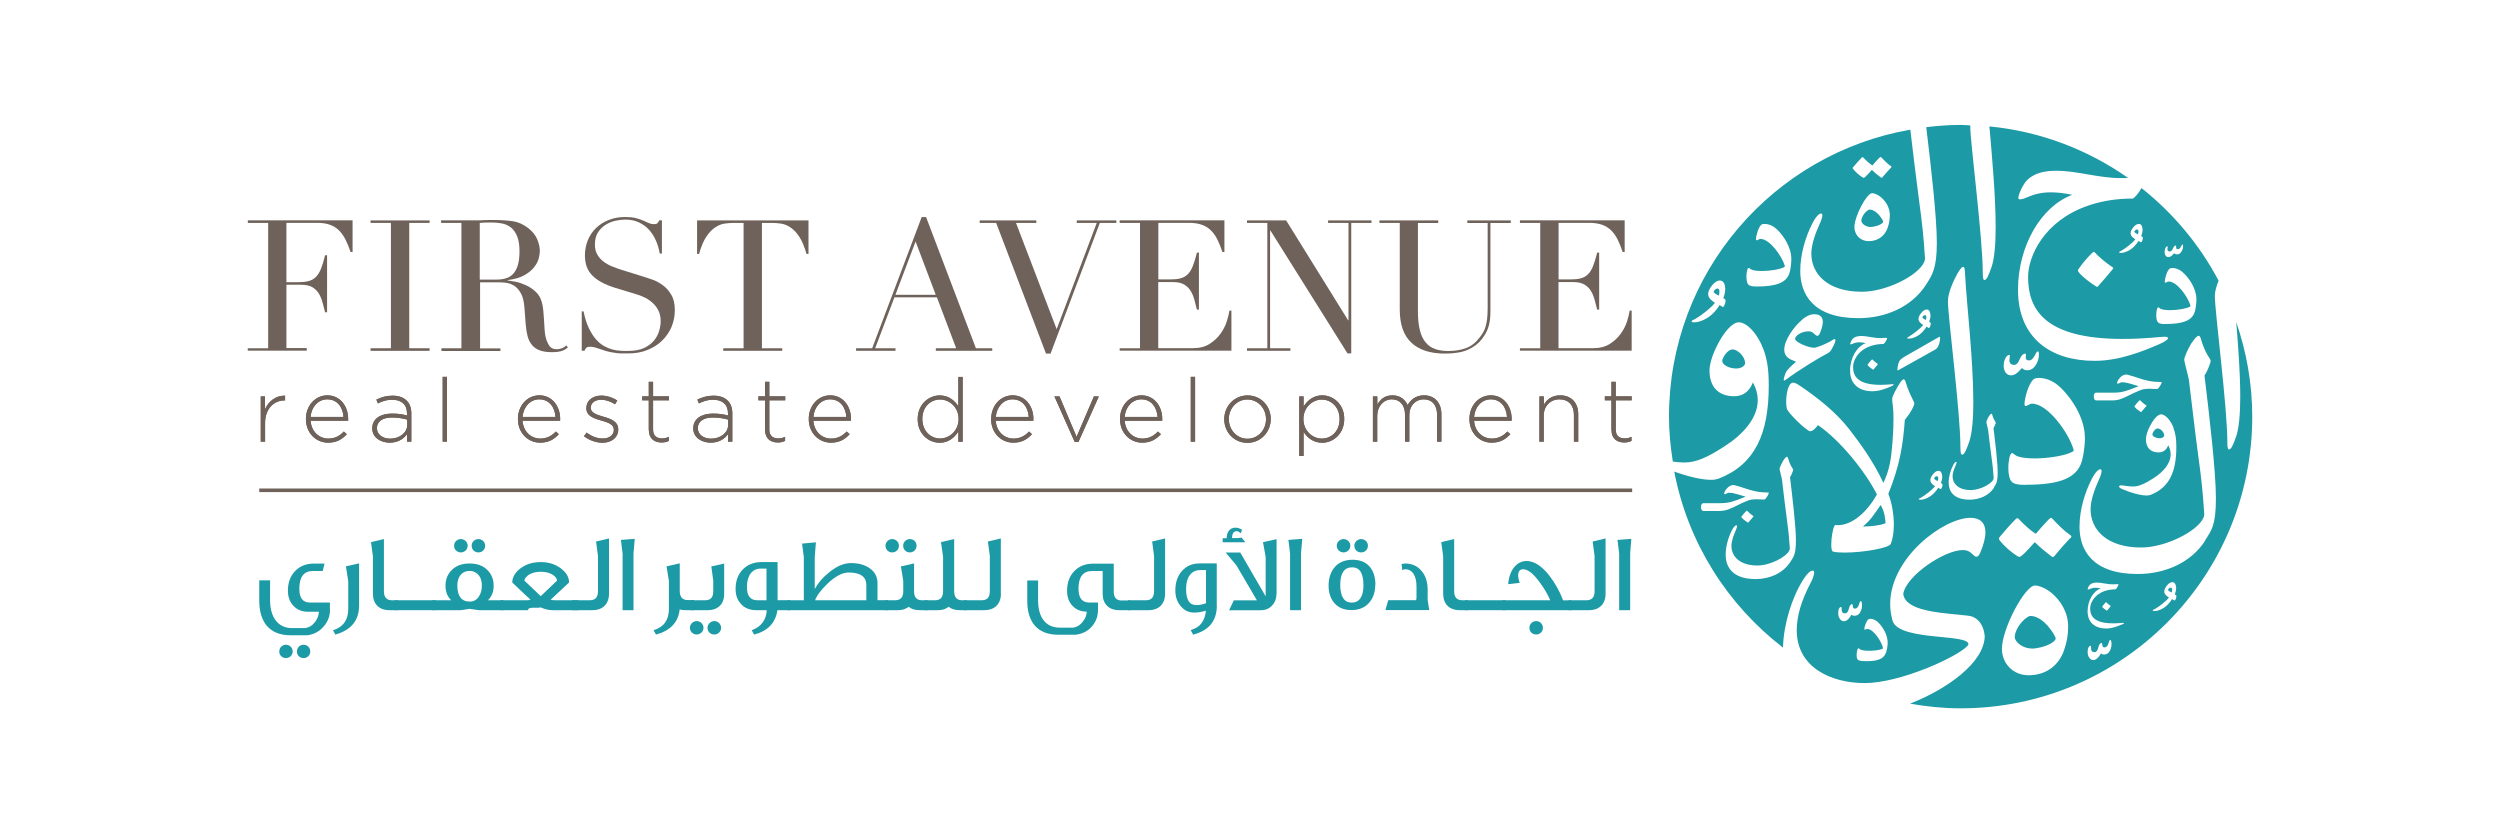 <?xml version="1.0" encoding="UTF-8"?>
<svg id="Layer_1" data-name="Layer 1" xmlns="http://www.w3.org/2000/svg" viewBox="0 0 300 100">
  <defs>
    <style>
      .cls-1 {
        fill: #6f625a;
      }

      .cls-2 {
        fill: #1c9aa5;
      }

      .cls-3 {
        fill: none;
      }
    </style>
  </defs>
  <g id="BG">
    <rect class="cls-3" width="300" height="100"/>
  </g>
  <path class="cls-2" d="M39.6,73.17c0,.75-.25,1.43-.77,2.02-.5.58-1.14.93-1.92,1.04h-2.07c-1.26,0-2.21-.4-2.86-1.18-.58-.73-.87-1.72-.87-3.01v-2.4h1.3v2.38c0,2.07.97,3.35,2.62,3.35h1.58c.5-.07.91-.33,1.25-.8.26-.38.4-.77.4-1.16h-1.29c-.7,0-1.26-.22-1.7-.65-.48-.47-.72-1.09-.72-1.88,0-.97.29-1.75.86-2.35s1.33-.9,2.25-.9h1.28l-.21.89h-1.17c-1.1,0-1.64.7-1.64,2.12,0,1.1.41,1.66,1.23,1.66h2.44v.88h0ZM35.12,78.18c0,.44-.36.79-.82.79-.42,0-.79-.33-.79-.79s.37-.81.79-.81c.46,0,.82.34.82.81M37.23,78.18c0,.44-.34.79-.81.79-.44,0-.79-.33-.79-.79s.36-.81.79-.81c.46,0,.81.34.81.81"/>
  <path class="cls-2" d="M43.09,72.66c0,1.79-.96,2.96-2.85,3.49l-.28-.52c1.22-.38,1.83-1.23,1.83-2.56v-3.33l-.28-1.78,1.58-.36v5.05h0Z"/>
  <path class="cls-2" d="M47.74,73.22h-1.03c-1.21,0-1.96-.74-1.96-1.97v-4.5l-.23-1.7,1.55-.36v6.25c0,.73.32,1.09.95,1.09h.72s0,1.19,0,1.19Z"/>
  <rect class="cls-2" x="47.37" y="72.03" width="4.88" height="1.19"/>
  <path class="cls-2" d="M60.42,73.22h-2.96s-.41-.05-1.11-.16c-.65.11-1.03.16-1.13.16h-3.35v-1.19h2.27c-.45-.45-.68-1.02-.68-1.72,0-.78.25-1.42.77-1.92.52-.52,1.22-.77,2.12-.77s1.6.25,2.12.77c.52.5.77,1.14.77,1.92,0,.7-.23,1.27-.69,1.72h1.87v1.19ZM56.12,65.49c0,.44-.36.8-.82.8-.43,0-.81-.33-.81-.8s.38-.8.81-.8.82.34.82.8M57.82,70.24c0-.57-.16-1.01-.48-1.33-.27-.26-.6-.4-.99-.4s-.74.13-1.01.4c-.3.32-.46.76-.46,1.33,0,1.3.49,1.95,1.49,1.95.48,0,.85-.21,1.11-.63.23-.34.34-.78.34-1.31M58.22,65.49c0,.44-.34.8-.81.8-.44,0-.81-.33-.81-.8s.37-.8.81-.8.81.34.81.8"/>
  <path class="cls-2" d="M69.39,73.22h-3.15c-.4,0-.86-.12-1.38-.34-.09.05-.4.07-.92.05-.38,0-.57.09-.58.29h-3.27v-1.19h3.08c.17,0,.33-.01.5-.06-.3-.27-1.03-.95-2.2-2.07,0-.62.33-1.2.99-1.7.68-.51,1.48-.75,2.43-.75s1.74.25,2.43.77c.65.49.97,1.06.97,1.68-.13.12-.87.81-2.22,2.07.17.04.36.06.53.06h2.81v1.19s-.02,0-.02,0ZM66.85,69.67c-.04-.27-.21-.5-.52-.7-.38-.24-.88-.36-1.44-.36s-1.05.12-1.43.36c-.32.23-.5.45-.54.7.44.42,1.09,1.05,1.97,1.87l1.96-1.87Z"/>
  <path class="cls-2" d="M73.08,71.25c0,1.23-.76,1.97-1.97,1.97h-2.48v-1.19h2.16c.65,0,.97-.36.97-1.09v-4.21l-.23-1.75,1.55-.37v6.64Z"/>
  <polygon class="cls-2" points="76.17 64.66 76.02 66.42 76.02 73.22 74.71 73.22 74.71 66.43 74.51 64.79 76.17 64.66"/>
  <path class="cls-2" d="M83.28,73.22h-1.06c-.24,0-.46-.03-.66-.09-.16,1.54-1.1,2.54-2.84,3.02l-.29-.52c1.23-.38,1.84-1.23,1.84-2.56v-3.33l-.28-1.78,1.58-.36v3.31c0,.73.32,1.1.97,1.1h.74v1.21Z"/>
  <path class="cls-2" d="M84.42,75.35c0,.41-.36.79-.82.79-.42,0-.81-.33-.81-.81,0-.44.38-.8.81-.8s.82.34.82.81M86.9,71.3c0,1.18-.75,1.92-1.96,1.92h-2.03v-1.19h1.71c.65,0,.97-.35.97-1.05v-1.31l-.23-1.7,1.54-.34v3.67ZM86.53,75.35c0,.41-.35.79-.81.79s-.82-.33-.82-.81c0-.44.39-.8.82-.8s.81.34.81.81"/>
  <path class="cls-2" d="M94.85,73.22h-1.56c-.22,1.53-1.17,2.51-2.8,2.93l-.28-.52c1.14-.43,1.74-1.24,1.8-2.41h-1.26c-.72,0-1.3-.21-1.74-.65-.49-.47-.74-1.09-.74-1.88,0-.97.28-1.74.85-2.34.57-.59,1.33-.9,2.25-.9h1.94v4.57h1.54v1.19h0ZM91.98,72.03v-3.8h-.68c-1.05,0-1.67.85-1.67,2.22,0,1.04.41,1.58,1.23,1.58,0,0,1.12,0,1.12,0Z"/>
  <path class="cls-2" d="M106.54,73.22h-12.05v-1.19h1.97v-5.17l-.21-1.63,1.66-.15-.14,1.75v3.85c.39-.71.95-1.38,1.71-1.98.9-.75,1.78-1.13,2.64-1.13.93,0,1.68.21,2.28.65.6.43.9,1.02.9,1.77v2.03h1.24v1.19h0ZM103.96,72.03v-1.82c0-1.01-.72-1.51-2.13-1.51-.75,0-1.6.45-2.54,1.35-.78.76-1.28,1.41-1.48,1.98h6.16,0Z"/>
  <path class="cls-2" d="M111.33,73.22h-.99c-.53,0-.97-.13-1.3-.4-.36.27-.78.4-1.27.4h-1.58v-1.19h1.22c.65,0,.98-.35.98-1.05v-1.29l-.28-1.72,1.58-.36v3.37c0,.7.32,1.05.95,1.05h.69s0,1.19,0,1.19ZM107.87,65.49c0,.44-.34.8-.81.8-.44,0-.8-.33-.8-.81,0-.43.36-.79.8-.79s.81.34.81.8M109.99,65.49c0,.44-.34.8-.81.8-.44,0-.8-.33-.8-.81,0-.43.36-.79.8-.79.47,0,.81.34.81.8"/>
  <path class="cls-2" d="M116.03,73.22h-.89c-.53,0-.97-.13-1.31-.41-.33.28-.76.41-1.26.41h-1.62v-1.19h1.27c.64,0,.95-.36.95-1.09v-4.12l-.25-1.77,1.58-.36v6.25c0,.73.32,1.09.95,1.09h.57v1.19h.01Z"/>
  <path class="cls-2" d="M120.11,71.25c0,1.23-.76,1.97-1.98,1.97h-2.48v-1.19h2.16c.65,0,.97-.36.97-1.09v-4.21l-.23-1.75,1.55-.37v6.64h.01Z"/>
  <path class="cls-2" d="M135.67,73.22h-1.39c-1.21,0-1.96-.74-1.96-1.97v-2.73h-1.25c-1.1,0-1.65.7-1.65,2.12,0,1.09.41,1.64,1.24,1.66h1.1v.88c0,.77-.24,1.43-.73,1.99-.49.57-1.14.9-1.96,1h-2.07c-1.26,0-2.22-.38-2.86-1.14-.58-.7-.87-1.68-.87-2.97v-2.4h1.3v2.38c0,2.07.93,3.28,2.62,3.28h1.58c.52-.09.91-.36,1.22-.79.27-.36.41-.73.42-1.13-.69-.01-1.24-.22-1.67-.66-.46-.45-.69-1.07-.69-1.87,0-.95.29-1.74.86-2.33.57-.6,1.33-.9,2.25-.9h2.49v3.33c0,.73.3,1.09.94,1.09h1.08v1.19-.03h0Z"/>
  <path class="cls-2" d="M139.81,71.25c0,1.23-.76,1.97-1.97,1.97h-2.48v-1.19h2.16c.65,0,.97-.36.97-1.09v-4.21l-.23-1.75,1.55-.37v6.64h0Z"/>
  <path class="cls-2" d="M146.02,72.67c0,1.84-.95,3-2.85,3.49l-.28-.56c1.1-.29,1.7-1.06,1.82-2.32-.47.15-.93.23-1.42.23-.67,0-1.22-.28-1.64-.82-.41-.5-.61-1.11-.61-1.84,0-.93.25-1.68.75-2.28.55-.64,1.26-.96,2.17-.96h2.05v5.06h0ZM144.72,72.39v-3.98h-.7c-1.06,0-1.69.85-1.69,2.23s.41,1.97,1.23,1.97c.4,0,.78-.08,1.15-.22"/>
  <path class="cls-2" d="M149.45,65.07h-2.73v-.49h.48c0-.73.38-1.26,1.06-1.26.28,0,.54.09.79.26-.04.11-.09.24-.16.41-.2-.17-.36-.26-.48-.25-.37,0-.56.28-.56.83h.65l.49-.06.45.55h.01ZM153.18,71.25c0,.56-.17,1.02-.5,1.38-.35.4-.82.6-1.43.6h-3.76l.57-1.19h2.77l-2.46-4.2-1.29-1.54h1.75l3.05,5.26v-4.73l-.32-1.77,1.63-.36v6.56h-.01Z"/>
  <polygon class="cls-2" points="156.27 64.66 156.12 66.42 156.12 73.22 154.81 73.22 154.81 66.43 154.61 64.79 156.27 64.66"/>
  <path class="cls-2" d="M165.03,70.18c0,.9-.26,1.63-.78,2.2-.52.56-1.22.83-2.08.83s-1.5-.26-2-.79c-.49-.54-.74-1.26-.74-2.15s.25-1.67.76-2.24c.5-.57,1.22-.86,2.14-.86,1.7,0,2.72,1.11,2.72,3.01M162.04,65.49c0,.44-.36.8-.82.8-.42,0-.81-.33-.81-.81,0-.43.38-.79.81-.79s.82.34.82.8M163.61,70.18c0-1.4-.45-2.1-1.35-2.1-.96,0-1.43.7-1.43,2.1s.46,2.13,1.38,2.13,1.41-.72,1.41-2.13M164.15,65.49c0,.44-.35.8-.81.8s-.82-.33-.82-.81c0-.43.38-.79.82-.79s.81.34.81.8"/>
  <path class="cls-2" d="M171.32,70.58v1.43l.19,1.2h-5.26l.34-1.19h3.35l.04-.28v-1.39c0-.65-.13-1.15-.38-1.53-.24-.33-.55-.51-.93-.51-.12,0-.26.03-.41.1,0-.14-.03-.38-.07-.74.04,0,.19-.01.41-.05.81,0,1.46.28,1.95.85.49.56.74,1.26.76,2.12"/>
  <path class="cls-2" d="M176.17,73.22h-1.03c-1.21,0-1.96-.74-1.96-1.97v-4.5l-.23-1.7,1.55-.36v6.25c0,.73.32,1.09.95,1.09h.71v1.19h0Z"/>
  <rect class="cls-2" x="175.8" y="72.03" width="4.87" height="1.19"/>
  <path class="cls-2" d="M188.58,73.22h-8.27v-1.19h5.72c-.32-.73-.76-1.49-1.33-2.24-.73-.99-1.38-1.48-1.92-1.48-.4,0-.6.25-.6.74,0,.24.06.54.18.89l-1.38.16c.15-1.74,1.05-2.78,2.21-2.78.9,0,1.82.59,2.73,1.75.7.92,1.26,1.91,1.65,2.97h.99v1.19h.02ZM185.15,75.35c0,.41-.33.79-.8.79s-.82-.33-.82-.81c0-.44.36-.8.82-.8.42,0,.8.34.8.81"/>
  <path class="cls-2" d="M192.67,71.25c0,1.23-.76,1.97-1.97,1.97h-2.48v-1.19h2.16c.65,0,.97-.36.97-1.09v-4.21l-.23-1.75,1.55-.37v6.64h0Z"/>
  <polygon class="cls-2" points="195.76 64.66 195.62 66.42 195.62 73.22 194.3 73.22 194.3 66.43 194.1 64.79 195.76 64.66"/>
  <path class="cls-1" d="M29.74,41.79h2.44v-15.04h-2.44v-.31h12.57v3.8h-.24c-.19-.57-.4-1.07-.62-1.51-.22-.43-.48-.8-.79-1.1-.31-.3-.67-.52-1.1-.67-.42-.15-.94-.22-1.54-.22h-3.65v7.12h1.43c.48,0,.89-.04,1.23-.13s.63-.25.87-.49c.24-.24.45-.57.62-.99.17-.42.33-.96.49-1.62h.24v6.84h-.24c-.1-.43-.21-.84-.32-1.23-.11-.4-.26-.75-.46-1.06s-.46-.55-.79-.74c-.33-.18-.76-.27-1.29-.27h-1.78v7.6h2.44v.31h-7.08v-.31.02h.01Z"/>
  <polygon class="cls-1" points="44.47 41.79 46.91 41.79 46.91 26.75 44.47 26.75 44.47 26.45 51.55 26.45 51.55 26.75 49.11 26.75 49.11 41.79 51.55 41.79 51.55 42.1 44.47 42.1 44.47 41.79"/>
  <path class="cls-1" d="M52.93,41.79h2.44v-15.04h-2.44v-.31h4.71c.18,0,.35-.02.53-.03.18,0,.35,0,.53-.01h.53c.86,0,1.63.05,2.29.14.66.1,1.27.37,1.85.82.51.4.88.84,1.09,1.34s.32.97.32,1.41c0,.22-.04.5-.12.85s-.26.7-.53,1.06c-.27.36-.66.69-1.18.99-.51.3-1.2.5-2.04.6v.04c.23.03.55.09.96.16.4.08.81.22,1.23.41s.8.44,1.15.76c.35.31.6.72.75,1.22.09.29.15.63.19,1,.04.38.07.76.09,1.16s.04.78.07,1.14c.02.37.06.68.12.92.09.38.23.72.42,1.03.19.31.5.46.92.46.19,0,.39-.04.59-.11s.39-.19.55-.35l.2.24c-.07.06-.16.12-.25.19-.1.07-.22.13-.36.19-.15.06-.33.11-.54.14-.21.04-.47.05-.78.05-.59,0-1.07-.07-1.46-.22s-.7-.36-.93-.65c-.24-.29-.41-.64-.52-1.05-.11-.42-.19-.9-.23-1.46l-.15-2c-.06-.73-.2-1.3-.44-1.71-.23-.41-.51-.71-.82-.9-.32-.19-.64-.3-.98-.34s-.63-.05-.88-.05h-2.2v7.93h2.44v.31h-7.08v-.31l-.04-.02h0ZM57.57,33.55h2.02c.41,0,.78-.05,1.12-.15.34-.1.63-.28.87-.54.24-.26.43-.6.56-1.04.13-.44.2-1,.2-1.67,0-.76-.1-1.37-.3-1.84-.2-.46-.45-.81-.77-1.04-.32-.24-.67-.39-1.06-.46-.39-.07-.77-.11-1.15-.11-.26,0-.53,0-.8.01-.27,0-.5.03-.69.05v6.79Z"/>
  <path class="cls-1" d="M69.79,37.37h.24c.16.79.37,1.46.63,2,.26.54.54.99.85,1.34s.63.62.97.81c.34.19.68.33,1.02.42.34.09.67.14.99.15.31.02.61.02.89.02.78,0,1.41-.12,1.91-.35.5-.24.89-.53,1.19-.89.29-.36.5-.75.62-1.17s.18-.8.18-1.15c0-.51-.09-.95-.29-1.32-.19-.37-.43-.68-.73-.93-.29-.26-.61-.47-.96-.63-.34-.16-.67-.29-.98-.37l-2.53-.77c-1.19-.37-2.09-.85-2.69-1.45-.61-.6-.91-1.41-.91-2.42,0-.66.12-1.27.35-1.84.23-.56.56-1.05.99-1.46.42-.41.93-.73,1.53-.97.59-.23,1.24-.35,1.95-.35.51,0,.94.04,1.29.13.34.09.64.19.89.3.25.11.47.21.67.3s.4.13.61.13c.19,0,.32-.03.38-.08.07-.05.16-.18.27-.38h.31v3.98h-.26c-.09-.53-.24-1.04-.45-1.53s-.49-.92-.82-1.3c-.34-.37-.74-.67-1.22-.9s-1.03-.34-1.66-.34c-.35,0-.74.05-1.17.14-.43.1-.82.26-1.19.49-.37.24-.67.54-.91.92-.24.38-.36.86-.36,1.45,0,.47.09.87.29,1.2.19.33.44.61.74.84.3.23.64.42,1.01.57.37.15.75.29,1.13.41l2.66.83c.28.09.63.21,1.06.35.43.15.84.37,1.24.66s.75.68,1.03,1.16c.29.48.43,1.1.43,1.85,0,.69-.13,1.34-.38,1.97-.26.62-.63,1.17-1.11,1.65-.48.48-1.07.86-1.76,1.14-.69.29-1.47.43-2.33.43h-.81c-.24,0-.45-.03-.66-.05-.21-.03-.41-.06-.62-.1-.2-.04-.43-.09-.68-.17-.29-.09-.61-.19-.95-.31-.34-.12-.63-.17-.88-.17-.22,0-.37.04-.45.13-.08.09-.15.2-.21.35h-.33v-4.73l-.02.02h0Z"/>
  <path class="cls-1" d="M86.79,41.79h2.44v-15.04h-1.27c-.29,0-.62.03-.99.08-.37.05-.74.19-1.11.43s-.73.6-1.08,1.11-.64,1.21-.89,2.1h-.24v-4.02h13.37v4.02h-.24c-.25-.89-.55-1.59-.89-2.1-.34-.5-.7-.87-1.08-1.11-.37-.24-.74-.38-1.11-.43-.37-.05-.7-.08-.99-.08h-1.28v15.04h2.44v.31h-7.08v-.31h0Z"/>
  <path class="cls-1" d="M102.72,41.79h1.94l5.94-15.74h.53l5.98,15.74h1.96v.31h-6.77v-.31h2.44l-2.31-6.11h-5.1l-2.31,6.11h2.44v.31h-4.73v-.31h-.01ZM109.87,28.98l-2.42,6.4h4.84l-2.42-6.4Z"/>
  <polygon class="cls-1" points="117.56 26.45 124.36 26.45 124.36 26.75 121.92 26.75 126.8 39.5 131.61 26.75 129.21 26.75 129.21 26.45 133.96 26.45 133.96 26.75 131.98 26.75 126.07 42.43 125.52 42.43 119.54 26.75 117.56 26.75 117.56 26.45"/>
  <path class="cls-1" d="M134.36,41.79h2.44v-15.04h-2.44v-.31h12.57v3.8h-.24c-.19-.57-.39-1.07-.61-1.51-.22-.43-.48-.8-.79-1.1-.31-.3-.67-.52-1.1-.67-.43-.15-.94-.22-1.54-.22h-3.65v6.79h1.43c.48,0,.89-.04,1.23-.13s.63-.25.87-.49c.24-.24.45-.57.61-.99.17-.42.33-.96.49-1.61h.24v6.84h-.24c-.1-.42-.21-.83-.32-1.23-.11-.39-.26-.75-.46-1.06-.2-.31-.46-.55-.79-.74-.33-.18-.76-.27-1.29-.27h-1.78v7.93h4.16c.81,0,1.47-.17,2.01-.52.53-.34.97-.75,1.31-1.23s.59-.97.75-1.48.26-.94.31-1.28h.24v4.81h-13.41v-.31.02Z"/>
  <polygon class="cls-1" points="149.64 41.79 152.08 41.79 152.08 26.75 149.64 26.75 149.64 26.45 154.34 26.45 161.77 38.43 161.82 38.43 161.82 26.75 159.37 26.75 159.37 26.45 164.58 26.45 164.58 26.75 162.15 26.75 162.15 42.41 161.7 42.41 152.45 27.66 152.41 27.66 152.41 41.79 154.85 41.79 154.85 42.1 149.64 42.1 149.64 41.79"/>
  <path class="cls-1" d="M165.51,26.45h7.08v.31h-2.44v10.62c0,.88.08,1.62.23,2.23s.38,1.1.69,1.47c.31.38.69.64,1.14.8s.97.24,1.56.24c.82,0,1.55-.12,2.18-.36.63-.24,1.17-.67,1.63-1.29.15-.19.28-.38.39-.57s.21-.41.29-.67c.08-.26.14-.56.19-.92.04-.36.07-.8.07-1.33v-10.22h-2.44v-.31h5.21v.31h-2.44v10.66c0,.62-.06,1.18-.2,1.68-.13.51-.4,1.03-.81,1.57-.39.53-.94.95-1.65,1.28-.7.32-1.63.48-2.79.48-1.76,0-3.1-.43-4.03-1.3-.93-.86-1.4-2.19-1.4-3.98v-10.4h-2.44v-.31h-.02Z"/>
  <path class="cls-1" d="M182.39,41.79h2.44v-15.04h-2.44v-.31h12.57v3.8h-.24c-.19-.57-.39-1.07-.61-1.51-.22-.43-.49-.8-.79-1.1-.31-.3-.67-.52-1.1-.67-.43-.15-.94-.22-1.54-.22h-3.65v6.79h1.43c.48,0,.89-.04,1.23-.13s.63-.25.87-.49c.24-.24.45-.57.61-.99.17-.42.33-.96.49-1.61h.24v6.84h-.24c-.1-.42-.21-.83-.32-1.23-.11-.39-.26-.75-.46-1.06-.2-.31-.46-.55-.79-.74-.33-.18-.76-.27-1.29-.27h-1.78v7.93h4.16c.81,0,1.47-.17,2.01-.52.53-.34.97-.75,1.31-1.23s.59-.97.75-1.48.26-.94.31-1.28h.24v4.81h-13.41v-.31.02Z"/>
  <path class="cls-1" d="M31.28,47.57h.52v1.54c.43-.97,1.33-1.67,2.41-1.63v.57h-.05c-1.26,0-2.35.95-2.35,2.72v2.23h-.52v-5.43h-.01Z"/>
  <path class="cls-1" d="M31.28,47.57h.52v1.54c.43-.97,1.33-1.67,2.41-1.63v.57h-.05c-1.26,0-2.35.95-2.35,2.72v2.23h-.52v-5.43h-.01Z"/>
  <path class="cls-1" d="M36.71,50.29v-.02c0-1.58,1.11-2.83,2.58-2.83s2.49,1.24,2.49,2.84v.21h-4.51c.1,1.35,1.06,2.14,2.13,2.14.84,0,1.42-.37,1.86-.85l.36.32c-.55.6-1.2,1.02-2.25,1.02-1.43,0-2.66-1.14-2.66-2.84M41.22,50.03c-.07-1.1-.7-2.11-1.95-2.11-1.08,0-1.91.9-2,2.11h3.95Z"/>
  <path class="cls-1" d="M36.71,50.29v-.02c0-1.58,1.11-2.83,2.58-2.83s2.49,1.24,2.49,2.84v.21h-4.51c.1,1.35,1.06,2.14,2.13,2.14.84,0,1.42-.37,1.86-.85l.36.32c-.55.6-1.2,1.02-2.25,1.02-1.43,0-2.66-1.14-2.66-2.84h0ZM41.22,50.03c-.07-1.1-.7-2.11-1.95-2.11-1.08,0-1.91.9-2,2.11h3.95Z"/>
  <path class="cls-1" d="M44.67,51.42v-.02c0-1.13.97-1.77,2.37-1.77.76,0,1.28.09,1.8.23v-.23c0-1.1-.67-1.66-1.79-1.66-.66,0-1.2.18-1.7.44l-.19-.46c.6-.28,1.18-.47,1.93-.47s1.32.2,1.72.6c.36.36.55.86.55,1.53v3.39h-.51v-.91c-.37.52-1.04,1.03-2.08,1.03s-2.1-.58-2.1-1.71M48.86,50.97v-.62c-.46-.12-1.07-.25-1.84-.25-1.15,0-1.79.51-1.79,1.27v.02c0,.79.75,1.25,1.58,1.25,1.11,0,2.06-.68,2.06-1.67"/>
  <path class="cls-1" d="M44.67,51.42v-.02c0-1.13.97-1.77,2.37-1.77.76,0,1.28.09,1.8.23v-.23c0-1.1-.67-1.66-1.79-1.66-.66,0-1.2.18-1.7.44l-.19-.46c.6-.28,1.18-.47,1.93-.47s1.32.2,1.72.6c.36.36.55.86.55,1.53v3.39h-.51v-.91c-.37.52-1.04,1.03-2.08,1.03s-2.1-.58-2.1-1.71h0ZM48.86,50.97v-.62c-.46-.12-1.07-.25-1.84-.25-1.15,0-1.79.51-1.79,1.27v.02c0,.79.75,1.25,1.58,1.25,1.11,0,2.06-.68,2.06-1.67,0,0,0,0-.01,0Z"/>
  <rect class="cls-1" x="53.12" y="45.22" width=".52" height="7.78"/>
  <rect class="cls-1" x="53.12" y="45.22" width=".52" height="7.78"/>
  <path class="cls-1" d="M62.15,50.29v-.02c0-1.58,1.11-2.83,2.58-2.83s2.49,1.24,2.49,2.84c0,.1,0,.13-.01.21h-4.51c.1,1.35,1.07,2.14,2.13,2.14.84,0,1.42-.37,1.87-.85l.36.32c-.55.6-1.2,1.02-2.25,1.02-1.43,0-2.66-1.14-2.66-2.84M66.66,50.03c-.07-1.1-.7-2.11-1.95-2.11-1.08,0-1.91.9-2,2.11h3.95Z"/>
  <path class="cls-1" d="M62.15,50.29v-.02c0-1.58,1.11-2.83,2.58-2.83s2.49,1.24,2.49,2.84c0,.1,0,.13-.01.21h-4.51c.1,1.35,1.07,2.14,2.13,2.14.84,0,1.42-.37,1.87-.85l.36.32c-.55.6-1.2,1.02-2.25,1.02-1.43,0-2.66-1.14-2.66-2.84h0ZM66.66,50.03c-.07-1.1-.7-2.11-1.95-2.11-1.08,0-1.91.9-2,2.11h3.95Z"/>
  <path class="cls-1" d="M70.09,52.32l.31-.41c.6.46,1.26.71,1.95.71.74,0,1.31-.4,1.31-1.03v-.02c0-.64-.68-.87-1.44-1.09-.88-.25-1.86-.52-1.86-1.49v-.02c0-.87.73-1.5,1.79-1.5.65,0,1.38.23,1.93.6l-.28.44c-.5-.33-1.1-.54-1.67-.54-.75,0-1.24.4-1.24.95v.02c0,.61.73.83,1.51,1.06.87.24,1.79.57,1.79,1.52v.02c0,.97-.83,1.59-1.88,1.59-.79,0-1.65-.32-2.23-.79"/>
  <path class="cls-1" d="M70.09,52.32l.31-.41c.6.46,1.26.71,1.95.71.74,0,1.31-.4,1.31-1.03v-.02c0-.64-.68-.87-1.44-1.09-.88-.25-1.86-.52-1.86-1.49v-.02c0-.87.73-1.5,1.79-1.5.65,0,1.38.23,1.93.6l-.28.44c-.5-.33-1.1-.54-1.67-.54-.75,0-1.24.4-1.24.95v.02c0,.61.73.83,1.51,1.06.87.24,1.79.57,1.79,1.52v.02c0,.97-.83,1.59-1.88,1.59-.79,0-1.65-.32-2.23-.79v-.02h.01Z"/>
  <path class="cls-1" d="M77.85,51.6v-3.56h-.79v-.48h.79v-1.74h.52v1.74h1.91v.48h-1.91v3.51c0,.78.46,1.06,1.09,1.06.27,0,.49-.05.8-.19v.49c-.28.13-.54.19-.88.19-.84,0-1.52-.46-1.52-1.49"/>
  <path class="cls-1" d="M77.85,51.6v-3.56h-.79v-.48h.79v-1.74h.52v1.74h1.91v.48h-1.91v3.51c0,.78.46,1.06,1.09,1.06.27,0,.49-.05.8-.19v.49c-.28.13-.54.19-.88.19-.84,0-1.52-.46-1.52-1.49h-.01Z"/>
  <path class="cls-1" d="M83.19,51.42v-.02c0-1.13.97-1.77,2.37-1.77.76,0,1.28.09,1.8.23v-.23c0-1.1-.67-1.66-1.79-1.66-.66,0-1.2.18-1.7.44l-.19-.46c.6-.28,1.18-.47,1.93-.47s1.32.2,1.72.6c.36.36.55.86.55,1.53v3.39h-.51v-.91c-.37.52-1.04,1.03-2.08,1.03s-2.1-.58-2.1-1.71M87.37,50.97v-.62c-.46-.12-1.07-.25-1.84-.25-1.15,0-1.79.51-1.79,1.27v.02c0,.79.75,1.25,1.58,1.25,1.11,0,2.06-.68,2.06-1.67"/>
  <path class="cls-1" d="M83.19,51.42v-.02c0-1.13.97-1.77,2.37-1.77.76,0,1.28.09,1.8.23v-.23c0-1.1-.67-1.66-1.79-1.66-.66,0-1.2.18-1.7.44l-.19-.46c.6-.28,1.18-.47,1.93-.47s1.32.2,1.72.6c.36.36.55.86.55,1.53v3.39h-.51v-.91c-.37.52-1.04,1.03-2.08,1.03s-2.1-.58-2.1-1.71h0ZM87.37,50.97v-.62c-.46-.12-1.07-.25-1.84-.25-1.15,0-1.79.51-1.79,1.27v.02c0,.79.75,1.25,1.58,1.25,1.11,0,2.06-.68,2.06-1.67,0,0-.01,0-.01,0Z"/>
  <path class="cls-1" d="M91.8,51.6v-3.56h-.79v-.48h.79v-1.74h.52v1.74h1.91v.48h-1.91v3.51c0,.78.46,1.06,1.09,1.06.27,0,.49-.05.8-.19v.49c-.28.13-.54.19-.88.19-.84,0-1.52-.46-1.52-1.49"/>
  <path class="cls-1" d="M91.8,51.6v-3.56h-.79v-.48h.79v-1.74h.52v1.74h1.91v.48h-1.91v3.51c0,.78.46,1.06,1.09,1.06.27,0,.49-.05.8-.19v.49c-.28.13-.54.19-.88.19-.84,0-1.52-.46-1.52-1.49h-.01Z"/>
  <path class="cls-1" d="M97.05,50.29v-.02c0-1.58,1.11-2.83,2.58-2.83s2.49,1.24,2.49,2.84c0,.1,0,.13-.01.21h-4.51c.1,1.35,1.07,2.14,2.13,2.14.84,0,1.42-.37,1.87-.85l.36.32c-.55.6-1.2,1.02-2.25,1.02-1.43,0-2.66-1.14-2.66-2.84M101.56,50.03c-.07-1.1-.7-2.11-1.95-2.11-1.08,0-1.91.9-2,2.11h3.95Z"/>
  <path class="cls-1" d="M97.05,50.29v-.02c0-1.58,1.11-2.83,2.58-2.83s2.49,1.24,2.49,2.84c0,.1,0,.13-.01.21h-4.51c.1,1.35,1.07,2.14,2.13,2.14.84,0,1.42-.37,1.87-.85l.36.32c-.55.6-1.2,1.02-2.25,1.02-1.43,0-2.66-1.14-2.66-2.84h0ZM101.56,50.03c-.07-1.1-.7-2.11-1.95-2.11-1.08,0-1.91.9-2,2.11h3.95Z"/>
  <path class="cls-1" d="M110.12,50.31v-.02c0-1.77,1.33-2.84,2.64-2.84,1.09,0,1.79.62,2.24,1.3v-3.52h.52v7.78h-.52v-1.22c-.47.71-1.16,1.34-2.24,1.34-1.31,0-2.64-1.05-2.64-2.82M115.03,50.29v-.02c0-1.4-1.09-2.33-2.22-2.33s-2.13.86-2.13,2.32v.02c0,1.43.99,2.34,2.13,2.34s2.22-.95,2.22-2.33"/>
  <path class="cls-1" d="M110.12,50.31v-.02c0-1.77,1.33-2.84,2.64-2.84,1.09,0,1.79.62,2.24,1.3v-3.52h.52v7.78h-.52v-1.22c-.47.71-1.16,1.34-2.24,1.34-1.31,0-2.64-1.05-2.64-2.82ZM115.03,50.29v-.02c0-1.4-1.09-2.33-2.22-2.33s-2.13.86-2.13,2.32v.02c0,1.43.99,2.34,2.13,2.34s2.22-.95,2.22-2.33Z"/>
  <path class="cls-1" d="M118.94,50.29v-.02c0-1.58,1.11-2.83,2.58-2.83s2.49,1.24,2.49,2.84c0,.1,0,.13-.01.21h-4.51c.09,1.35,1.07,2.14,2.13,2.14.84,0,1.42-.37,1.86-.85l.36.32c-.56.6-1.2,1.02-2.25,1.02-1.43,0-2.66-1.14-2.66-2.84M123.45,50.03c-.07-1.1-.7-2.11-1.95-2.11-1.08,0-1.91.9-2,2.11h3.95Z"/>
  <path class="cls-1" d="M118.94,50.29v-.02c0-1.58,1.11-2.83,2.58-2.83s2.49,1.24,2.49,2.84c0,.1,0,.13-.01.21h-4.51c.09,1.35,1.07,2.14,2.13,2.14.84,0,1.42-.37,1.86-.85l.36.32c-.56.6-1.2,1.02-2.25,1.02-1.43,0-2.66-1.14-2.66-2.84h.01ZM123.45,50.03c-.07-1.1-.7-2.11-1.95-2.11-1.08,0-1.91.9-2,2.11h3.95Z"/>
  <polygon class="cls-1" points="126.53 47.57 127.14 47.57 129.19 52.42 131.27 47.57 131.86 47.57 129.41 53.04 128.97 53.04 126.53 47.57"/>
  <polygon class="cls-1" points="126.53 47.57 127.14 47.57 129.19 52.42 131.27 47.57 131.86 47.57 129.41 53.04 128.97 53.04 126.53 47.57"/>
  <path class="cls-1" d="M134.4,50.29v-.02c0-1.58,1.11-2.83,2.58-2.83s2.49,1.24,2.49,2.84v.21h-4.51c.1,1.35,1.07,2.14,2.13,2.14.84,0,1.42-.37,1.86-.85l.36.32c-.56.6-1.21,1.02-2.25,1.02-1.43,0-2.66-1.14-2.66-2.84M138.91,50.03c-.08-1.1-.7-2.11-1.95-2.11-1.08,0-1.91.9-2,2.11h3.95Z"/>
  <path class="cls-1" d="M134.4,50.29v-.02c0-1.58,1.11-2.83,2.58-2.83s2.49,1.24,2.49,2.84v.21h-4.51c.1,1.35,1.07,2.14,2.13,2.14.84,0,1.42-.37,1.86-.85l.36.32c-.56.6-1.21,1.02-2.25,1.02-1.43,0-2.66-1.14-2.66-2.84h0ZM138.91,50.03c-.08-1.1-.7-2.11-1.95-2.11-1.08,0-1.91.9-2,2.11h3.95Z"/>
  <rect class="cls-1" x="142.89" y="45.22" width=".52" height="7.78"/>
  <rect class="cls-1" x="142.89" y="45.22" width=".52" height="7.78"/>
  <path class="cls-1" d="M146.91,50.31v-.02c0-1.52,1.18-2.84,2.8-2.84s2.78,1.3,2.78,2.82v.02c0,1.53-1.18,2.85-2.8,2.85s-2.78-1.3-2.78-2.82M151.92,50.31v-.02c0-1.31-.98-2.35-2.24-2.35s-2.22,1.06-2.22,2.33v.02c0,1.31.98,2.36,2.24,2.36s2.22-1.06,2.22-2.33"/>
  <path class="cls-1" d="M146.91,50.31v-.02c0-1.52,1.18-2.84,2.8-2.84s2.78,1.3,2.78,2.82v.02c0,1.53-1.18,2.85-2.8,2.85s-2.78-1.3-2.78-2.82h0ZM151.92,50.31v-.02c0-1.31-.98-2.35-2.24-2.35s-2.22,1.06-2.22,2.33v.02c0,1.31.98,2.36,2.24,2.36s2.22-1.06,2.22-2.33h0Z"/>
  <path class="cls-1" d="M155.91,47.57h.52v1.21c.47-.71,1.16-1.34,2.24-1.34,1.31,0,2.64,1.06,2.64,2.82v.02c0,1.77-1.33,2.85-2.64,2.85-1.09,0-1.79-.62-2.24-1.3v2.88h-.52v-7.14ZM160.75,50.31v-.02c0-1.43-.99-2.34-2.13-2.34s-2.21.95-2.21,2.33v.02c0,1.4,1.09,2.33,2.21,2.33s2.13-.86,2.13-2.32"/>
  <path class="cls-1" d="M155.91,47.57h.52v1.21c.47-.71,1.16-1.34,2.24-1.34,1.31,0,2.64,1.06,2.64,2.82v.02c0,1.77-1.33,2.85-2.64,2.85-1.09,0-1.79-.62-2.24-1.3v2.88h-.52v-7.14ZM160.75,50.31v-.02c0-1.43-.99-2.34-2.13-2.34s-2.21.95-2.21,2.33v.02c0,1.4,1.09,2.33,2.21,2.33s2.13-.86,2.13-2.32Z"/>
  <path class="cls-1" d="M164.76,47.57h.52v.97c.35-.57.84-1.1,1.81-1.1s1.53.54,1.83,1.17c.35-.61.94-1.17,1.96-1.17,1.29,0,2.09.91,2.09,2.27v3.29h-.52v-3.23c0-1.17-.61-1.85-1.61-1.85-.92,0-1.72.7-1.72,1.92v3.16h-.52v-3.26c0-1.13-.62-1.82-1.59-1.82s-1.74.85-1.74,1.95v3.13h-.52v-5.43h.01Z"/>
  <path class="cls-1" d="M164.76,47.57h.52v.97c.35-.57.84-1.1,1.81-1.1s1.53.54,1.83,1.17c.35-.61.94-1.17,1.96-1.17,1.29,0,2.09.91,2.09,2.27v3.29h-.52v-3.23c0-1.17-.61-1.85-1.61-1.85-.92,0-1.72.7-1.72,1.92v3.16h-.52v-3.26c0-1.13-.62-1.82-1.59-1.82s-1.74.85-1.74,1.95v3.13h-.52v-5.43h.01Z"/>
  <path class="cls-1" d="M176.33,50.29v-.02c0-1.58,1.11-2.83,2.58-2.83s2.49,1.24,2.49,2.84v.21h-4.51c.09,1.35,1.07,2.14,2.13,2.14.84,0,1.42-.37,1.86-.85l.36.32c-.56.6-1.2,1.02-2.25,1.02-1.43,0-2.66-1.14-2.66-2.84M180.84,50.03c-.07-1.1-.7-2.11-1.95-2.11-1.08,0-1.91.9-2,2.11h3.95Z"/>
  <path class="cls-1" d="M176.33,50.29v-.02c0-1.58,1.11-2.83,2.58-2.83s2.49,1.24,2.49,2.84v.21h-4.51c.09,1.35,1.07,2.14,2.13,2.14.84,0,1.42-.37,1.86-.85l.36.32c-.56.6-1.2,1.02-2.25,1.02-1.43,0-2.66-1.14-2.66-2.84h0ZM180.84,50.03c-.07-1.1-.7-2.11-1.95-2.11-1.08,0-1.91.9-2,2.11h3.95Z"/>
  <path class="cls-1" d="M184.74,47.57h.52v1.01c.36-.64.97-1.14,1.96-1.14,1.37,0,2.17.94,2.17,2.24v3.32h-.52v-3.23c0-1.12-.63-1.85-1.73-1.85s-1.89.81-1.89,1.94v3.14h-.52v-5.43h0Z"/>
  <path class="cls-1" d="M184.74,47.57h.52v1.01c.36-.64.97-1.14,1.96-1.14,1.37,0,2.17.94,2.17,2.24v3.32h-.52v-3.23c0-1.12-.63-1.85-1.73-1.85s-1.89.81-1.89,1.94v3.14h-.52v-5.43h0Z"/>
  <path class="cls-1" d="M193.37,51.6v-3.56h-.79v-.48h.79v-1.74h.52v1.74h1.91v.48h-1.91v3.51c0,.78.46,1.06,1.09,1.06.26,0,.49-.05.8-.19v.49c-.28.13-.54.19-.88.19-.84,0-1.52-.46-1.52-1.49"/>
  <path class="cls-1" d="M193.37,51.6v-3.56h-.79v-.48h.79v-1.74h.52v1.74h1.91v.48h-1.91v3.51c0,.78.46,1.06,1.09,1.06.26,0,.49-.05.8-.19v.49c-.28.13-.54.19-.88.19-.84,0-1.52-.46-1.52-1.49h0Z"/>
  <rect class="cls-1" x="31.11" y="58.62" width="164.75" height=".43"/>
  <path class="cls-2" d="M206.07,34.63c-.13,0-.32.13-.42.34,0,.02-.02.03-.02.05,0,.09.34.33.61.45.07-.13.09-.28.09-.51s-.09-.34-.26-.34"/>
  <path class="cls-2" d="M256.43,27.54c-.09,0-.22.09-.3.23,0,.02-.01.02-.01.04,0,.07.23.23.43.31.05-.09.07-.19.07-.35,0-.15-.07-.23-.18-.23"/>
  <path class="cls-2" d="M223.56,63.19c.95-.03,1.92-.1,2.71-.4-.05-.47-.05-1.24-.59-2.19-1,1.42-1.12,1.69-2.12,2.59"/>
  <path class="cls-2" d="M258.45,51.74c-.07.1-.16.28-.16.38,0,.27.47.47.86.47.29,0,.52-.13.56-.3-.02-.53-.54-.88-.77-.88-.19,0-.36.15-.49.34"/>
  <path class="cls-2" d="M243.63,73.92c-.08,0-.23.06-.3.11-1.01.64-1.56,1.82-1.56,2.39,0,.64.98,1.41,2.09,1.41.64,0,2.24-.36,2.74-1.02.06-.08.08-.15.08-.19s-.02-.13-.06-.21c-.58-1.13-1.75-2.5-2.99-2.5"/>
  <path class="cls-2" d="M260.46,70.52c-.09,0-.22.09-.29.23,0,.02-.01.02-.01.04,0,.07.24.23.43.31.05-.09.07-.19.07-.35,0-.15-.07-.23-.18-.23"/>
  <path class="cls-2" d="M224.35,25.14s-.12.03-.16.06c-.54.34-.83.98-.83,1.28,0,.34.52.76,1.11.76.34,0,1.2-.19,1.47-.54.03-.04.04-.08.04-.1s0-.07-.03-.11c-.31-.6-.93-1.34-1.6-1.34"/>
  <path class="cls-2" d="M268.34,38.59c.25,2.95.49,6.27.49,9.02,0,2.03-.15,3.76-.49,4.76-.36,1.03-.6,1.56-.85,1.56-.15,0-.21-.21-.21-.92,0-4.14-1.5-15.61-1.5-17.51,0-.51.19-1.17.45-1.82-2.28-4.32-5.45-8.1-9.25-11.11-.36.63-.86,1.24-1.09,1.26-1.73,0-3.52.23-5.3.84-5.38,1.85-7.22,6.15-7.22,8.57,0,3.9,2,7.43,11.32,7.43,2.78,0,4.49-.26,5.04-.26.35,0,.43.07.43.17,0,.21-.63.55-1.09.74-1.82.78-4.69,1.98-7.71,1.98-5.34,0-9.2-2.79-9.2-8.52,0-5.29,2.79-10.03,6.51-11.4-1.02-.22-1.87-.3-2.58-.3-1.32,0-2.16.31-2.87.61-.55.23-.69.23-.84.23-.12,0-.18-.05-.18-.2,0-.35.55-1.65,1.11-2.16.89-.83,2.1-1.07,3.45-1.07,2.51,0,5.06.88,7.68.88.34,0,.65,0,.93-.02-4.8-3.37-10.48-5.58-16.64-6.18.3,3.47.75,8.34.75,12.11,0,2.03-.15,3.76-.49,4.76-.36,1.03-.6,1.56-.85,1.56-.15,0-.21-.21-.21-.92,0-4.14-1.5-15.61-1.5-17.51,0-.04,0-.08.02-.12-.39-.01-.77-.06-1.16-.06-1.4,0-2.78.11-4.14.27.56,4.64,1.27,10.79,1.27,13.87s-.55,3.87-1.3,5.04c-1.73,2.69-4.89,4.01-8.11,4.01-5.44,0-6.98-2.88-6.98-5.68,0-1.99.64-4.12,1.47-5.72.45-.88.83-1.16,1.03-1.16.11,0,.15.09.15.23,0,.23-.13.62-.36,1.11-.43.96-.96,2.35-.96,3.46,0,2.43,1.92,4.59,6.06,4.59,2.97,0,6.77-1.96,7.48-3.56.08-.17.1-.3.1-.47-.17-2.61-.36-4.36-.68-6.67-.54-4.06-.64-5.14-1.08-8.75-16.45,2.87-28.96,17.18-28.96,34.44,0,1.84.18,3.63.46,5.39.45.06.96.11,1.4.11,1.37,0,2.75-.61,4.77-1.92,2.24-1.43,4.02-3.39,4.02-5.57,0-.69-.18-1.39-.58-2.12-.4,1.03-1.13,1.66-2.24,1.66-1.82,0-2.97-1.03-2.97-3.09,0-.77.37-1.94.93-3.03.73-1.45,1.76-2.75,2.58-2.75.97,0,2.22,1.31,2.93,3.15.5,1.31.67,2.53.67,4.46,0,5.74-1.63,9.45-6.02,11.15-.24.08-.53.14-.91.14-1.12,0-2.79-.4-4.41-.99,1.64,8.57,6.4,16,13.05,21.12.07-2.81,1.07-6.01,2.43-8.16.48-.76.87-1.08,1.13-1.08.14,0,.18.09.18.25,0,.32-.23.87-.41,1.2-1.15,2.18-1.68,4.05-1.68,5.7,0,4.53,4.21,6.35,8.16,6.35,4.28,0,11.2-3.17,12.35-4.49.02-.02.09-.11.09-.18,0-.6-1.84-.71-3.89-.92-2.3-.23-4.85-.6-5.22-1.91-.18-.67-.28-1.33-.28-1.98,0-5.57,6.42-10.35,9.64-10.35,1.08,0,1.79.53,1.79,1.75,0,.64-.21,1.47-.62,2.44-.16.37-.32.48-.46.48s-.27-.11-.41-.25c-.34-.34-.64-.55-1.22-.55-2.23,0-6.83,3.1-7.15,5.27.18,1.45,2.37,1.98,4.46,2.25,1.77.23,3.4.3,3.82.46.92.37,1.4,1.24,1.5,2.37-.09,3.18-4.51,6.33-8.96,8.08,1.97.35,3.99.56,6.06.56,19.33,0,35-15.67,35-35,0-4-.7-7.82-1.94-11.4M226.52,27.33c-.35,1.01-1.19,1.61-2.28,1.61-1.02,0-1.71-.78-1.71-1.69,0-1.3,1.48-4.07,2.12-4.07.24,0,.69.17,1.05.47.57.47,1.08,1.25,1.08,2.16,0,.5-.08,1-.26,1.52M222.4,20.04c.27-.33.65-.76,1.01-1.13.08-.08.13-.07.23.04.27.3.76.74,1.05.9.22-.26.62-.72.81-.89.13-.13.18-.16.25-.08.35.37.75.78,1.14,1.04.12.08.12.11,0,.23-.34.36-.66.72-.99,1.11-.08.1-.11.1-.22.02-.28-.21-.69-.54-1.06-.89-.22.25-.65.73-.83.87-.09.06-.14.12-.28.03-.37-.23-.84-.63-1.14-1.02-.07-.09-.07-.13.02-.24M206.83,36.8c-.04.06-.06.06-.08.05l-.39-.24c-.38.59-.98,1.35-1.91,1.77-.34.16-.73.3-1.14.3-.2,0-.32-.04-.32-.11,0-.11.16-.15.43-.29.67-.37,1.95-1.36,2.37-1.94-.35-.24-.81-.55-.81-1.06,0-.34.18-.66.45-1.01.32-.41.64-.61.96-.61.48,0,.62.54.64.96,0,.39-.08.77-.23,1.14.17.11.27.2.27.28,0,.29-.11.57-.25.76M259.81,29.85c.06-.15.15-.29.27-.29.06,0,.06.05.04.1-.02.09-.03.14-.03.25,0,.18.13.27.29.27s.27-.15.35-.33c.12-.28.25-.39.35-.39.04,0,.06.03.06.11v.14c0,.11.05.19.21.19.13,0,.24-.08.35-.28.11-.2.14-.28.21-.28.06,0,.06.11.06.19,0,.22-.06.44-.18.64-.1.17-.27.36-.55.36-.15,0-.24-.04-.31-.11-.04-.04-.07,0-.12.06-.21.25-.41.37-.6.37-.14,0-.26-.06-.33-.16-.09-.12-.13-.3-.13-.44s.02-.25.07-.4M253.51,32.32c-.3.38-1.27,1.5-1.72,2.01-.1.12-.15.12-.28.03-.56-.33-1.78-1.25-2.1-1.75-.08-.13-.08-.15,0-.3.39-.61,1.09-1.41,1.57-1.88.23-.23.28-.25.36-.17.46.5,1.34,1.27,2.18,1.82.12.07.08.13-.02.23M256.96,29.04s-.05.04-.06.04l-.27-.17c-.27.41-.68.94-1.33,1.23-.24.11-.5.21-.79.21-.14,0-.22-.03-.22-.07,0-.07.11-.1.3-.21.46-.26,1.35-.94,1.65-1.35-.24-.17-.57-.38-.57-.73,0-.23.12-.46.32-.7.22-.28.45-.42.67-.42.34,0,.43.37.45.67,0,.27-.06.53-.16.79.12.07.19.14.19.2,0,.2-.08.4-.17.53M259.84,38.89c-.5,0-.74-.07-.87-.2-.15-.15-.22-.49-.22-.87,0-.27.04-.5.06-.6.05-.25.12-.34.18-.34.05,0,.1.05.18.11.19.16.68.23,1.23.23.89,0,1.97-.18,2.39-.42.05-.03.07-.05.07-.08,0-.02,0-.07-.02-.1-.3-1-1.59-2.84-2.6-2.84-.14,0-.3.15-.4.15-.04,0-.07-.03-.07-.12,0-.37.27-1.32.57-1.56.1-.08.2-.09.35-.09.25,0,.56.08.78.2.42.18,1.09.87,1.57,1.71.3.56.53,1.18.53,1.87,0,.62-.13,1.24-.19,1.44-.31,1.1-1.44,1.5-3.54,1.5M260.81,51.36c.26.67.35,1.31.35,2.29,0,2.96-.84,4.86-3.1,5.74-.12.04-.28.07-.47.07-.74,0-1.96-.34-2.97-.79-.24-.11-.33-.2-.33-.3,0-.08.09-.13.3-.13.12,0,.83.14,1.36.14.7,0,1.42-.32,2.46-.99,1.15-.73,2.07-1.74,2.07-2.87,0-.36-.09-.71-.29-1.09-.2.53-.58.86-1.15.86-.94,0-1.53-.53-1.53-1.59,0-.4.19-1,.48-1.56.38-.74.91-1.42,1.33-1.42.5,0,1.14.67,1.51,1.62M256.15,48.83s-.03-.05,0-.1c.14-.21.37-.48.54-.64.08-.08.1-.09.12-.06.16.17.46.44.75.62.04.02.03.04,0,.08-.1.13-.43.51-.59.69-.03.04-.05.04-.1,0-.19-.11-.61-.43-.72-.6M251.6,47.12h1.97c.57,0,1.04-.06,1.42-.18.39-.11.94-.3,1.65-.6-.81-.23-1.48-.47-1.91-.47-.1,0-.19,0-.26.04-.08.03-.24.13-.34.13-.06,0-.08-.05-.08-.1,0-.18.24-.54.49-.75.21-.18.4-.24.58-.24.07,0,.14,0,.19.02.75.17,1.71.58,2.46.72.52.11,1.05.15,1.41.15h.19s.03,0,.03.03c0,.16-.28.62-.45.78-.04.03-.12.03-.23.03-.2,0-.68-.03-.79-.03-.36,0-.66.03-.92.11-.17.06-.49.19-.95.4-.68.35-1.18.58-1.48.69-.31.12-.65.19-1.03.2h-1.97c-.22,0-.32-.16-.32-.49,0-.3.11-.45.32-.45M240.58,43.15c.11-.28.27-.55.52-.55.1,0,.1.09.08.19-.03.17-.05.27-.05.48,0,.34.25.52.55.52s.51-.27.66-.63c.22-.54.48-.73.66-.73.07,0,.12.06.11.21,0,.09-.02.14-.02.26,0,.21.1.35.39.35.24,0,.46-.15.66-.54.2-.38.26-.54.41-.54.12,0,.12.21.12.36,0,.43-.11.83-.34,1.21-.19.32-.51.69-1.03.69-.29,0-.45-.08-.6-.21-.08-.08-.13-.02-.23.11-.39.48-.77.71-1.15.71-.27,0-.48-.12-.63-.31-.17-.22-.25-.56-.25-.83s.03-.49.14-.77M229.13,40.35c.46-.26,1.35-.95,1.65-1.35-.24-.17-.56-.38-.56-.73,0-.23.12-.46.32-.7.22-.29.45-.43.67-.43.34,0,.43.38.45.67,0,.27-.06.54-.16.79.12.07.19.14.19.2,0,.2-.08.4-.17.53-.03.04-.04.04-.06.04l-.27-.17c-.26.41-.68.94-1.32,1.23-.23.11-.51.2-.79.2-.14,0-.22-.03-.22-.07,0-.07.11-.1.3-.2M227.94,43.31c.12-.19.31-.34.75-.59l3.97-2.27c.1-.06.15-.04.15.06,0,.62-.22,1.23-.55,1.42l-4.47,2.5c-.09.04-.1-.02-.1-.06,0-.32.12-.84.25-1.07M223.16,41.07c-.38,0-.63.09-.83.18-.16.07-.2.07-.25.07-.03,0-.05-.02-.05-.06,0-.1.16-.48.32-.63.26-.24.61-.31,1-.31.73,0,1.47.25,2.23.25.33,0,.57-.03.73-.03.13,0,.14,0,.14.05,0,.18-.33.68-.45.69-.5,0-1.02.07-1.54.25-1.56.54-2.09,1.78-2.09,2.49,0,1.13.58,2.16,3.28,2.16.81,0,1.3-.08,1.46-.08.1,0,.13.02.13.05,0,.06-.18.16-.32.22-.53.23-1.36.58-2.24.58-1.55,0-2.67-.81-2.67-2.47,0-1.54.81-2.91,1.89-3.31-.3-.06-.54-.09-.75-.09M225.32,43.68s.02.04,0,.07c-.09.11-.37.44-.5.59-.03.03-.04.03-.08,0-.16-.1-.52-.36-.61-.51-.06-.1-.06-.13,0-.09.11-.18.31-.41.45-.55.07-.07.08-.07.11-.05.14.14.39.37.63.53M216.3,38.31c.38-.29.83-.6,1.4-.6.69,0,1.02.31,1.04.88,0,.33-.1.76-.29,1.24-.22.57-.36.59-.73.24-.21-.23-.47-.31-.67-.31-.97,0-1.64.59-1.64.9,0,.4,1.59,1.07,2.28,1.07.07,0,.17-.02.33-.07.54-.15,1.57-.64,1.78-.79.41-.31.55-.19.38.26-.05.14-.24.55-.4.81-.19.31-.29.35-.45.45-1.07.55-3.3,1.9-5.08,3.21-.17.12-.24.07-.19-.17.03-.16.12-.47.24-.74.1-.23.64-.79,1.07-1.14.15-.12.17-.16-.07-.24-.88-.31-1.19-.72-1.19-1.36,0-1.12,1.14-2.76,2.19-3.62M210.78,34.38c-.56,0-.83-.08-.97-.22-.17-.16-.24-.55-.24-.97,0-.3.04-.56.07-.67.06-.28.13-.37.2-.37.05,0,.11.05.2.12.22.18.76.25,1.38.25.99,0,2.21-.2,2.68-.47.06-.03.08-.06.08-.09,0-.02,0-.08-.02-.11-.34-1.12-1.79-3.18-2.91-3.18-.15,0-.34.17-.45.17-.04,0-.08-.03-.08-.13,0-.42.3-1.48.64-1.74.11-.09.22-.1.39-.1.28,0,.63.09.87.22.47.2,1.22.97,1.75,1.92.34.63.59,1.32.59,2.09,0,.7-.14,1.39-.21,1.61-.35,1.23-1.61,1.67-3.96,1.67M206.37,61.32h-1.93c-.21,0-.32-.16-.32-.49,0-.3.11-.45.32-.45h1.97c.56,0,1.04-.06,1.42-.18.39-.11.94-.3,1.65-.6-.81-.23-1.48-.47-1.91-.47-.1,0-.19,0-.26.04-.08.03-.24.13-.33.13-.06,0-.08-.05-.08-.1,0-.18.24-.54.5-.75.2-.18.4-.24.58-.24.07,0,.14,0,.19.02.75.17,1.71.58,2.46.72.52.11,1.05.15,1.41.15h.19s.03,0,.03.03c0,.16-.28.62-.45.78-.03.03-.12.03-.23.03-.2,0-.68-.03-.78-.03-.36,0-.66.03-.92.11-.17.06-.49.19-.95.4-.68.35-1.17.58-1.48.69-.31.12-.65.19-1.03.2h-.05ZM210.4,61.92s.03.05,0,.08c-.1.13-.43.51-.59.69-.03.04-.05.04-.1,0-.19-.11-.61-.43-.72-.6-.07-.11-.07-.15,0-.1.13-.21.37-.48.53-.64.08-.08.1-.08.13-.06.16.17.46.44.74.62M214.84,67.43c-.89,1.38-2.51,2.06-4.17,2.06-2.79,0-3.59-1.48-3.59-2.92,0-1.02.33-2.12.75-2.94.23-.45.43-.6.53-.6.06,0,.08.05.08.12,0,.12-.07.32-.18.57-.22.49-.49,1.21-.49,1.78,0,1.25.99,2.36,3.11,2.36,1.53,0,3.48-1.01,3.85-1.83.04-.09.05-.15.05-.24-.09-1.34-.18-2.24-.35-3.43-.29-2.17-.33-2.67-.58-4.7-.02-.28-.22-.92-.27-1.21,0-.05-.03-.12-.03-.18,0-.03,0-.07.02-.11.03-.09.09-.26.26-.61.17-.36.48-.74.6-.74.06,0,.09.05.13.15.18.67.4,1.02.56,1.27.03.05.06.11.06.14s0,.09-.03.14c-.06.18-.21.57-.35.75.29,2.42.71,5.9.71,7.58s-.28,1.99-.67,2.59M222.24,73.79c-.07-.05-.09,0-.15.11-.22.38-.46.59-.72.64-.19.03-.36-.03-.48-.15-.15-.13-.25-.36-.28-.55s-.04-.35,0-.56.13-.42.3-.45c.07-.01.08.05.08.13,0,.12,0,.2.02.34.04.24.24.33.45.3.21-.04.33-.25.39-.52.09-.4.25-.57.38-.59.05,0,.09.03.1.14,0,.07,0,.1.02.19.03.15.11.24.32.2.17-.03.3-.16.4-.46.1-.29.12-.41.22-.43.09-.01.11.14.13.24.05.3.02.6-.1.9-.1.25-.27.55-.65.61-.21.03-.33,0-.45-.08M226.31,78.32c-.28.82-1.14,1.08-2.73,1.01-.38-.02-.56-.08-.65-.18-.11-.12-.15-.38-.13-.66,0-.2.05-.38.07-.45.04-.18.1-.25.15-.25.04,0,.07.04.13.09.14.13.51.19.92.21.67.03,1.5-.07,1.83-.24.04-.02.05-.04.05-.06v-.08c-.2-.77-1.11-2.2-1.87-2.24-.11,0-.24.1-.31.1-.03,0-.05-.03-.05-.09,0-.28.25-.99.49-1.16.08-.06.15-.06.26-.06.19,0,.42.08.58.18.31.15.8.69,1.13,1.35.21.43.36.91.34,1.43-.02.47-.14.93-.19,1.08M229.65,48.69c-.21.54-.67,1.21-1.07,1.69-.22,3.07-.6,5.44-1.98,8.89.4.98.66,2.38.66,3.68,0,.86-.12,1.69-.36,2.31-.21.52-3.38,1.05-5.53,1.05-.57,0-1.07-.03-1.41-.12-.14-.03-.21-.38-.21-.83,0-.78.17-1.88.38-2.25.03-.07.09-.11.12-.11.14.02.17.02.28.02,1.76,0,3.54-1.6,4.7-3.69-1.43-2.81-4.46-6.54-7.08-8.32-.05.09-.53.74-.93.74s-2.74-2.24-2.81-2.76c-.05-.26-.07-.54-.07-.81,0-.71.14-1.4.29-1.74.16-.38.35-.52.55-.52.28,0,.6.23.98.48,2,1.38,4.09,3,5.73,5.08,1.24,1.61,2.88,3.8,4.12,6.47.74-1.61.92-2.78,1.09-4.9.09-1.21.12-2.09.12-2.78,0-1.45-.16-1.95-.16-2.33,0-.24.09-.46.31-.9.47-.88.85-1.52,1.07-1.52.07,0,.17.08.22.27.22.74.54,1.52.92,2.26.1.19.14.29.14.34,0,.07-.03.17-.07.28M232.92,58.66s-.04.04-.06.04l-.27-.17c-.26.41-.68.94-1.33,1.23-.23.11-.51.21-.79.21-.14,0-.22-.03-.22-.07,0-.07.11-.1.3-.2.46-.26,1.35-.95,1.65-1.35-.24-.17-.56-.38-.56-.73,0-.23.12-.46.31-.7.22-.29.45-.42.67-.42.34,0,.43.37.45.67,0,.27-.06.54-.16.79.12.07.19.14.19.2,0,.2-.08.39-.17.53M234.94,32.75c.17-.3.45-.72.64-.72.17,0,.21.26.24,1.09.15,2.97.98,10.04.98,15.12,0,2.03-.15,3.76-.49,4.76-.36,1.04-.6,1.56-.85,1.56-.15,0-.21-.21-.21-.92,0-4.14-1.5-15.61-1.5-17.51,0-.94.62-2.37,1.18-3.38M239.29,58.51c-.62.97-1.77,1.45-2.93,1.45-1.97,0-2.52-1.04-2.52-2.05,0-.72.23-1.49.53-2.07.16-.32.3-.42.37-.42.04,0,.05.03.05.08,0,.08-.05.22-.13.4-.16.35-.35.85-.35,1.25,0,.88.69,1.66,2.19,1.66,1.07,0,2.45-.71,2.71-1.29.02-.06.03-.11.03-.17-.06-.95-.13-1.58-.25-2.41-.21-1.52-.23-1.88-.41-3.3-.02-.2-.16-.65-.19-.85,0-.03-.02-.08-.02-.13v-.07c.02-.06.06-.18.18-.43s.34-.52.42-.52c.04,0,.06.03.09.1.13.47.28.71.39.89.02.03.04.08.04.1,0,.03,0,.06-.02.1-.04.12-.15.4-.25.53.21,1.7.5,4.15.5,5.33s-.2,1.4-.47,1.82M247.69,78.02c-.66,1.9-2.22,3.01-4.27,3.01-1.9,0-3.19-1.47-3.19-3.16,0-2.42,2.76-7.61,3.97-7.61.45,0,1.3.32,1.97.88,1.07.88,2.01,2.33,2.01,4.04,0,.94-.15,1.88-.49,2.84M248.39,64.61c-.64.68-1.24,1.35-1.84,2.09-.15.19-.21.19-.41.04-.53-.4-1.3-1.02-1.97-1.68-.41.47-1.22,1.37-1.56,1.62-.17.11-.26.23-.52.06-.7-.43-1.58-1.19-2.13-1.9-.13-.17-.13-.25.04-.45.51-.62,1.22-1.43,1.9-2.11.15-.15.25-.13.43.08.51.56,1.43,1.39,1.97,1.69.41-.49,1.17-1.35,1.5-1.67.25-.25.34-.3.47-.15.66.7,1.41,1.47,2.13,1.96.23.15.23.21,0,.43M243.06,58.19c-.96,0-1.41-.13-1.65-.38-.28-.28-.41-.94-.41-1.65,0-.51.07-.96.11-1.15.1-.47.23-.64.34-.64.09,0,.19.1.34.21.38.3,1.3.43,2.35.43,1.69,0,3.76-.34,4.57-.81.1-.06.13-.09.13-.15,0-.04-.02-.13-.04-.19-.58-1.92-3.05-5.42-4.96-5.42-.26,0-.58.28-.77.28-.07,0-.13-.06-.13-.23,0-.71.51-2.52,1.09-2.97.19-.15.38-.17.66-.17.47,0,1.07.15,1.49.38.81.34,2.09,1.66,2.99,3.27.58,1.07,1.02,2.26,1.02,3.57,0,1.19-.25,2.37-.36,2.75-.6,2.1-2.74,2.85-6.75,2.85M253.26,77.92c-.1.25-.27.55-.64.61-.21.03-.33,0-.45-.08-.07-.05-.1,0-.15.11-.22.38-.46.59-.72.64-.19.03-.36-.02-.48-.15-.15-.13-.25-.36-.28-.55s-.04-.35,0-.56c.05-.21.13-.42.3-.45.07-.01.08.05.08.13,0,.13,0,.2.02.34.04.24.24.33.45.3.21-.03.33-.25.4-.52.09-.41.25-.57.37-.59.05,0,.09.03.11.14,0,.07,0,.1.02.19.03.15.12.24.32.2.17-.03.3-.16.4-.46.1-.3.12-.41.22-.43.09-.01.11.13.13.24.05.3.02.6-.1.9M254.61,74.94c-.44.19-1.13.48-1.87.48-1.29,0-2.23-.68-2.23-2.06,0-1.28.68-2.43,1.58-2.76-.25-.05-.45-.07-.62-.07-.32,0-.53.08-.7.15-.13.06-.17.06-.2.06s-.05-.01-.05-.05c0-.08.13-.4.27-.52.21-.2.51-.26.84-.26.6,0,1.22.21,1.86.21.27,0,.47-.02.61-.02.11,0,.12,0,.12.04,0,.15-.28.57-.37.58-.42,0-.85.06-1.28.2-1.3.45-1.75,1.49-1.75,2.08,0,.94.48,1.8,2.74,1.8.67,0,1.09-.06,1.22-.06.08,0,.1.02.1.04,0,.05-.15.13-.27.18M253.27,72.71s.02.03,0,.06c-.07.09-.31.36-.41.49-.02.03-.04.03-.07,0-.13-.08-.43-.3-.51-.42-.05-.08-.05-.1,0-.07.1-.15.26-.34.38-.46.06-.06.07-.06.09-.04.11.12.32.31.53.44M260.98,72.02s-.04.04-.06.04l-.27-.17c-.26.41-.68.94-1.32,1.23-.24.11-.51.21-.79.21-.14,0-.22-.03-.22-.07,0-.07.11-.1.3-.2.46-.26,1.35-.94,1.65-1.35-.24-.17-.56-.38-.56-.73,0-.23.13-.46.31-.7.22-.29.45-.42.67-.42.34,0,.43.37.45.67,0,.27-.06.54-.16.79.12.07.19.14.19.2,0,.2-.08.39-.18.53M264.62,64.88c-1.73,2.69-4.89,4-8.1,4-5.44,0-6.98-2.88-6.98-5.68,0-1.99.64-4.12,1.47-5.72.45-.88.83-1.17,1.03-1.17.11,0,.15.09.15.23,0,.23-.13.62-.36,1.11-.43.96-.96,2.35-.96,3.46,0,2.43,1.92,4.59,6.06,4.59,2.97,0,6.77-1.96,7.48-3.56.08-.17.1-.3.1-.47-.17-2.61-.36-4.36-.68-6.68-.56-4.21-.64-5.19-1.13-9.14-.04-.55-.43-1.79-.53-2.35-.02-.09-.06-.23-.06-.36,0-.06.02-.13.04-.21.06-.17.17-.51.51-1.19.34-.69.94-1.45,1.17-1.45.11,0,.17.09.25.28.36,1.3.77,1.98,1.09,2.46.06.09.11.21.11.28s-.02.17-.06.28c-.11.34-.41,1.11-.68,1.47.57,4.7,1.37,11.47,1.37,14.74s-.54,3.87-1.3,5.04"/>
  <path class="cls-2" d="M207.94,41.93c-.38,0-.71.3-.95.65-.14.2-.32.54-.32.73,0,.52.91.91,1.66.91.57,0,1.01-.26,1.09-.59-.04-1.03-1.05-1.7-1.48-1.7"/>
  <path class="cls-2" d="M231.09,38.4c.05-.09.07-.19.07-.35,0-.15-.07-.23-.18-.23-.09,0-.22.09-.29.23v.04c0,.07.23.23.42.31"/>
  <path class="cls-2" d="M232.39,57.15c-.09,0-.22.09-.29.23v.04c0,.07.23.23.42.31.05-.09.07-.19.07-.35,0-.15-.07-.23-.18-.23"/>
</svg>